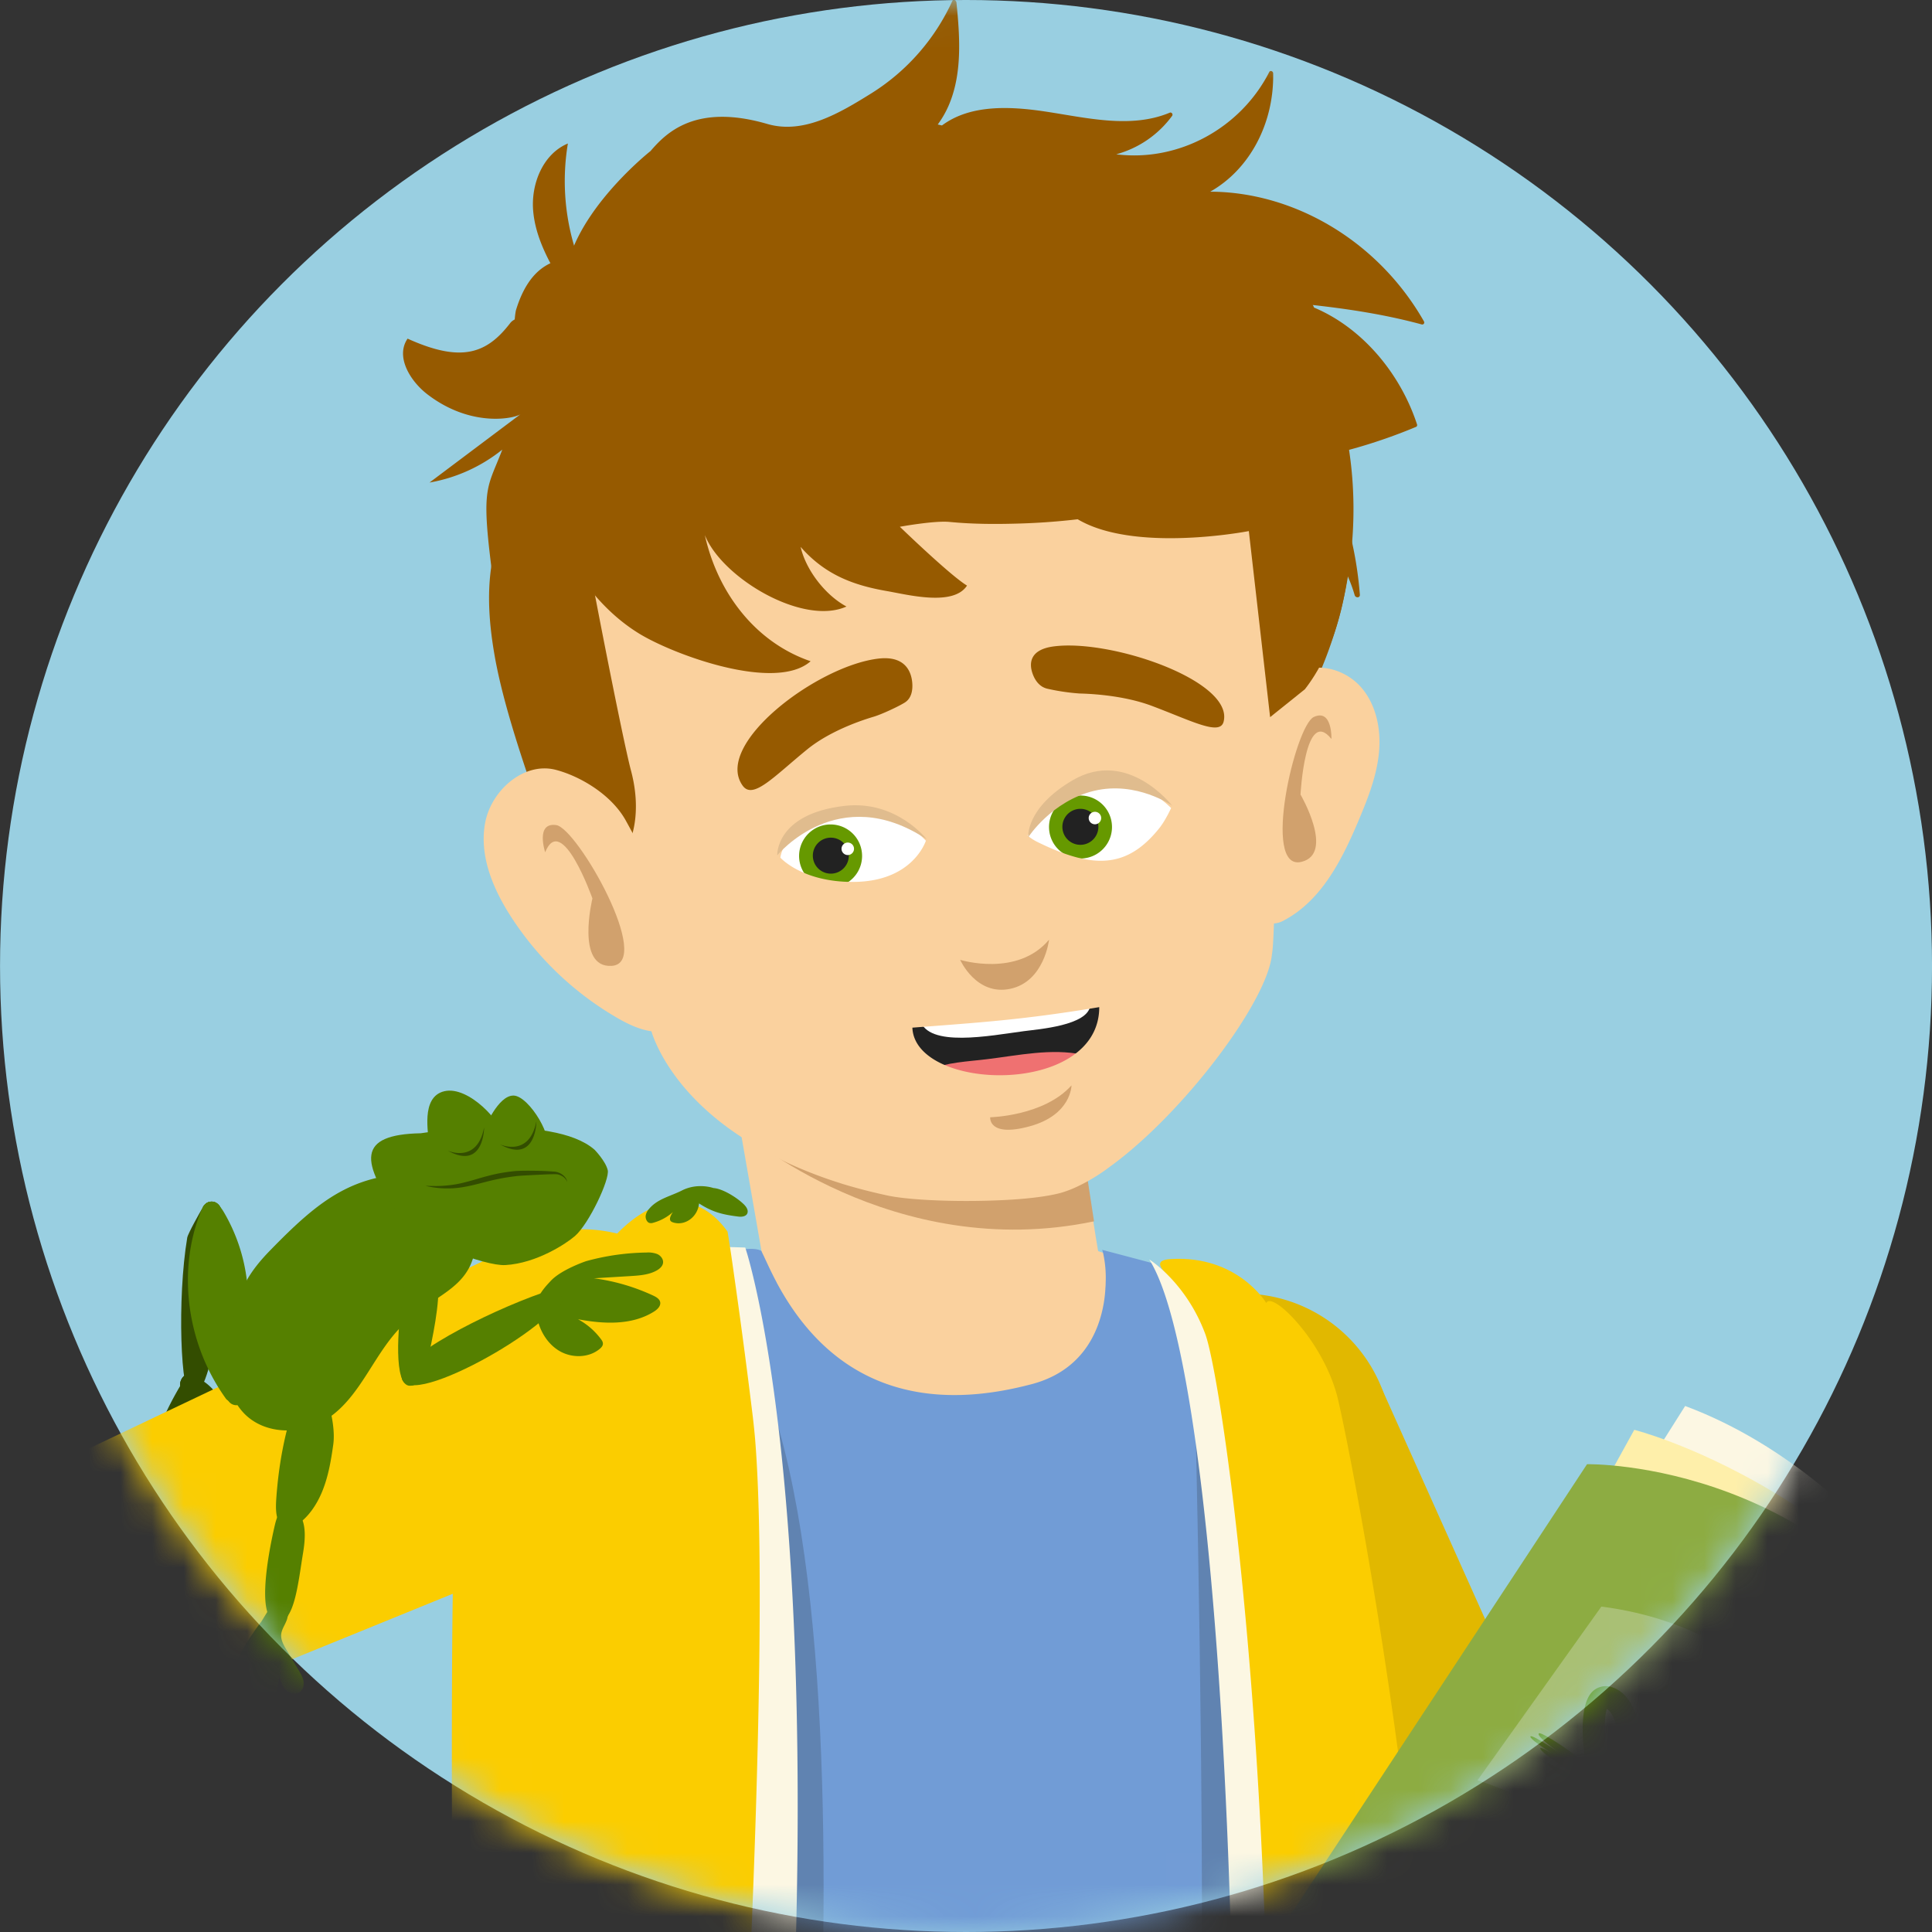 <svg xmlns="http://www.w3.org/2000/svg" fill="none" viewBox="3.7 0 61 61"><rect x="3.7" y="0" width="61" height="61" fill="#333333" stroke="none"/><circle cx="34.201" cy="30.5" r="30.5" fill="#99CFE1"/><mask id="a" width="62" height="61" x="3" y="0" maskUnits="userSpaceOnUse" style="mask-type:alpha"><circle cx="34.201" cy="30.5" r="30.5" fill="#FFFAE6"/></mask><g mask="url(#a)"><path fill="#334D00" d="M10.592 38.06c-.115-.218-.436-.115-.497.079-.068.108-.462.81-.483.937-.323 1.924-.21 5.038.132 5.025.374-.014.648-1.173.766-1.924l.306-1.945c.094-.602.147-1.323-.322-1.711l.098-.46Z"/><path fill="#334D00" d="M9.384 43.767c-.227.387-.591 1.054-.677 1.494-.048.245-.058.537.127.704.052.048.125.082.194.063.058-.016.1-.065.137-.114.338-.443.567-.969.66-1.52-.003.506-.005 1.016.11 1.508.03.13.09.279.222.302.121.021.227-.083.296-.184a1.645 1.645 0 0 0 .142-1.565c.007.225.071.964.262.604.19-.359-.252-1.126-.717-1.436l-.756.145Z"/><path fill="#334D00" d="M9.767 44.108a.382.382 0 1 0 0-.764.382.382 0 0 0 0 .764Z"/><path fill="#FAD19E" d="M32.108 38.922a5.257 5.257 0 0 0 5.253-5.261 5.257 5.257 0 0 0-5.253-5.261 5.257 5.257 0 0 0-5.252 5.26 5.257 5.257 0 0 0 5.252 5.262Z"/><path fill="#FAD19E" d="M33.415 46.538a5.257 5.257 0 0 0 5.253-5.26 5.257 5.257 0 0 0-5.253-5.261 5.257 5.257 0 0 0-5.253 5.26 5.257 5.257 0 0 0 5.253 5.261Z"/><path fill="#FAD19E" d="m26.864 34.464 1.371 7.855s10.452-1.1 10.414-1.295c-.516-2.588-.82-5.456-1.345-8.043-3.437-.238-10.44 1.483-10.44 1.483Z"/><path fill="#D1A16D" d="m26.919 34.433.207 1.293s4.762 4.164 11.116 2.836l-.645-4.21-10.678.08Z"/><path fill="#FBCD00" d="M22.064 48.291a4.736 4.736 0 0 0 4.732-4.74 4.736 4.736 0 0 0-4.732-4.739 4.736 4.736 0 0 0-4.733 4.74 4.736 4.736 0 0 0 4.733 4.74ZM4.165 55.566c2.3 0 4.165-1.867 4.165-4.171a4.168 4.168 0 0 0-4.165-4.172A4.168 4.168 0 0 0 0 51.395a4.168 4.168 0 0 0 4.165 4.171Z"/><path fill="#FBCD00" d="M23.678 48.005 5.514 55.407 2.77 47.512l17.336-8.243 3.573 8.736Z"/><path fill="#E1B800" d="m49.501 66.84 4.326 1.966s2.495 1.751 3.509 1.962c.434.09.875-.108 1.063-.51l6.114-2.608a.77.77 0 0 0-.23-.94 1.676 1.676 0 0 0-.238-.15c-.266-.138-.91-.149-.91-.149l-9.77-7.057-3.864 7.485Z"/><path fill="#E1B800" d="M51.414 67.351c2.3 0 4.165-1.867 4.165-4.171a4.168 4.168 0 0 0-4.165-4.172 4.168 4.168 0 0 0-4.165 4.172 4.168 4.168 0 0 0 4.165 4.171ZM42.93 50.322a4.736 4.736 0 0 0 4.732-4.74 4.736 4.736 0 0 0-4.733-4.739 4.736 4.736 0 0 0-4.732 4.74 4.736 4.736 0 0 0 4.732 4.74Z"/><path fill="#E1B800" d="M51.397 67.394c2.3 0 4.165-1.867 4.165-4.17a4.168 4.168 0 0 0-4.165-4.172 4.168 4.168 0 0 0-4.165 4.171 4.168 4.168 0 0 0 4.165 4.171Z"/><path fill="#E1B800" d="m47.309 43.802 8.031 17.917-7.78 3.03-8.842-17.06 8.59-3.887Z"/><path fill="#004CB5" d="M45.682 75.895a16.684 16.684 0 0 1-.156.888A12.985 12.985 0 0 1 35.14 86.848a55.892 55.892 0 0 1-3.184-2.092 56.619 56.619 0 0 1-5.375-4.302l-.435-.399a56.527 56.527 0 0 1-3.927-3.993l-.784-.898a56.237 56.237 0 0 1-1.529-1.866 13.501 13.501 0 0 1 .274-1.998 12.972 12.972 0 0 1 8.645-9.578 12.878 12.878 0 0 1 5.844-.509 12.898 12.898 0 0 1 8.366 4.826c.003.003.003.006 0 .01.26.333.507.67.734 1.028v.031a12.757 12.757 0 0 1 1.846 4.71c.234 1.316.265 2.687.066 4.077Z"/><path fill="#FAD19E" d="M26.927 39.705s.17-.051 2.82-.536c2.65-.485 7.043-.779 10.658 1.2 3.615 1.98-2.077 8.65-6.42 8.69-3.159.03-8.494-2.398-7.058-9.354Z"/><path fill="#719CD6" d="M46.458 76.473a3.655 3.655 0 0 1-.305.11l-.323.1-.312.093a27.37 27.37 0 0 1-1.966.477c-.323.069-.672.137-1.043.199v.003c-.047.01-.096.016-.143.025-2.178.374-5.14.674-8.683.53a40.423 40.423 0 0 1-1.674-.102 44.39 44.39 0 0 1-4.208-.53 48.066 48.066 0 0 1-1.372-.26c-.194-.04-.39-.08-.585-.124a47.81 47.81 0 0 1-3.632-.938l-.784-.898a56.237 56.237 0 0 1-1.718-2.113l-.592-.77c.103-3.235.576-7.842 1.158-12.527a507.96 507.96 0 0 1 2.28-16.042c.256-1.64.418-2.622.418-2.622a34.91 34.91 0 0 1 1.425-.695c.896-.408 1.56-.648 2.045-.785a3.17 3.17 0 0 1 .318-.081v-.003a3.7 3.7 0 0 1 .482-.081c.377-.031.476.05.476.05h.012a.41.41 0 0 1 .029.056c.003.006.006.01.006.015l.003.003c.1.203.243.536.451.926v.004c.274.51.657 1.122 1.196 1.695 1.241 1.322 3.311 2.426 6.759 1.54 1.646-.392 2.228-1.612 2.387-2.665.018-.124.031-.246.037-.365v-.006c.006-.07.01-.128.01-.194v-.003a3.621 3.621 0 0 0-.081-.932.998.998 0 0 0-.029-.1c.034.007 1.317.346 1.544.409h.01c.018.006.025.01.025.01.103.134.205.296.314.49v.002c.177.324.362.73.552 1.207.168.427.34.913.51 1.449.08.249.165.51.245.785.187.617.374 1.284.564 1.998.114.436.23.89.345 1.359.193.788.389 1.62.582 2.484.877 3.934 1.712 8.503 2.352 12.742v.01c1.09 7.18 1.63 13.42.915 14.065Z"/><path fill="#222" d="M41.353 41.333s.964 32.026-.572 39.473l2.385.04s3.972-32.158-1.813-39.513Zm-14.792 0s.964 32.026-.571 39.473l2.384.04s3.973-32.158-1.813-39.513Z" opacity=".2"/><path fill="#FBCD00" d="M42.297 81.555c.013.004.992-19.713.904-21.195 0-6.702-1.628-17.39-1.628-17.39l-.542-1.63c.424-.651-1.435-1.522-.365-1.587 2.11-.129 3.013 1.385 3.013 1.385.19-.385 1.77 1.175 2.235 2.918.383 1.43 5.1 25.03 2.168 36.015-.49 1.834-5.243 1.665-5.785 1.484Z"/><path fill="#FCF7E3" d="M28.817 61.714a201.833 201.833 0 0 1-.26 6.013 242.51 242.51 0 0 1-.452 6.27c-.09 1.095-.193 2.223-.304 3.38-.103 1.063-.184 2.276-.305 3.392 0 0-.949-.06-1.406-.16l-.436-.399a35.992 35.992 0 0 1-.52-.483c.075-.708.638-1.736.71-2.734.073-.982.145-2.092.214-3.298a430.125 430.125 0 0 0 .46-10.972c.302-9.734.371-20.164-.074-23.122-.012-.084-.028-.165-.04-.237l.336.01.49.015.015.047.059.194c.196.685.753 2.88 1.151 7.094.329 3.504.55 8.4.362 14.99Zm13.121 19.828c1.385-8.42.756-37.09-1.89-41.672 0-.001 0-.003-.002-.004l-.059-.1s.043.027.117.081c.31.23 1.165.959 1.652 2.276.602 1.63 3.02 18.304 1.537 39.541 0 .001-1.37-.027-1.355-.122Z"/><path fill="#FBCD00" d="M27.37 62.297c-.087 1.917-.186 3.84-.292 5.689-.118 2.038-.243 3.99-.37 5.75a217.73 217.73 0 0 1-.271 3.386c-.1 1.162-.135 2.796-.226 3.57-.174-.16-5.98 0-11.315-3.238-.025-1.852 3.12-10.51 3.105-12.526v-.03c-.007-.715-.01-1.431-.013-2.142a468.28 468.28 0 0 1-.012-2.331c-.003-.586-.003-1.163-.006-1.727v-.552c-.01-3.775.003-6.92.034-8.225-.044-.324-.081-1.49.034-2.936.109-1.363.351-2.97.856-4.361.7-1.942 1.904-3.457 3.943-3.28.094-.118.19-.227.29-.333 1.13-1.203 2.52-1.543 3.544-.125 0 0 .029.162.078.493l.022.143v.003c.006.03.01.063.015.096.022.144.044.309.072.496v.006a216.753 216.753 0 0 1 .613 4.629c.025.215.05.449.072.708v.003c.27 3.316.13 10.048-.172 16.834Z"/><path fill="#fff" d="m40.678 22.427-14.102 2.965 1.067 5.092 14.102-2.964-1.067-5.093Z"/><path fill="#690" d="M37.816 27.106a.994.994 0 1 0-.001-1.988.994.994 0 0 0 .001 1.988Z"/><path fill="#222" d="M37.812 26.674a.568.568 0 1 0-.001-1.136.568.568 0 0 0 0 1.136Z"/><path fill="#fff" d="M38.257 26.025a.197.197 0 1 0 0-.393.197.197 0 0 0 0 .393Z"/><path fill="#690" d="M29.925 28.02a.994.994 0 1 0-.001-1.989.994.994 0 0 0 .002 1.989Z"/><path fill="#222" d="M29.932 27.584a.568.568 0 1 0 0-1.136.568.568 0 0 0 0 1.136Z"/><path fill="#fff" d="M30.453 26.996a.197.197 0 1 0 0-.393.197.197 0 0 0 0 .393Z"/><path fill="#965A00" d="M40.227 8.278c1.352-.393 2.819.118 3.853 1.104 1.035.987 1.676 2.396 2.026 3.858.839 3.504.042 7.471-2.078 10.342-.14.188-.312.387-.53.39-.282.003-.457-.317-.575-.596-1.583-3.755-3.17-7.515-4.444-11.416-.315-.966-.614-1.955-.664-2.986l2.413-.696Zm-18.751.728c-.441-.73-.87-1.501-.942-2.351-.072-.85.31-1.796 1.096-2.124a7.22 7.22 0 0 0 .34 3.663c.398-1.238 1.528-2.104 2.707-2.648.088-.04.18-.08.277-.076.131.004.245.088.355.16 1.273.83 2.95.402 4.4-.052.143.518-.254 1.04-.71 1.323-.457.282-.995.43-1.418.762.514.117 1.041-.064 1.56-.16 1.091-.2 2.329.023 2.997 1 .363.532.444 1.22.146 1.791-.551 1.053-1.927 1.034-2.958 1.512-.057.026-.118.059-.142.117-.029.07.007.149.041.217 1.023 2.057.682 4.715-.825 6.448a3.796 3.796 0 0 0-1.172-.778 32.607 32.607 0 0 0-.216 3.417c-.03 2.817.349 5.754 1.905 8.1-2.647-.222-8.94-6.02-9.512-10.026-.572-4.007-.38-3.705.154-5.105a5.06 5.06 0 0 1-2.298 1.04l2.898-2.176c-.127.135-1.541.486-2.97-.614-.542-.419-1.009-1.188-.62-1.754 1.692.766 2.495.481 3.241-.492.134-.175.416-.171.556-.341.133-.16.188-.371.297-.548.268-.434.89-.603 1.34-.362l-.527.057Z"/><path fill="#FAD19E" d="M43.863 23.783v-.003a39.29 39.29 0 0 0-.058-1.2v-.023c-.007-.133-.017-.262-.023-.397 0 0-.003-.003 0-.003-.116-1.863-.3-3.812-.58-5.578v-.003a31.315 31.315 0 0 0-.355-1.865l-.058-.249v-.003l-.126-.503v-.004l-.097-.348-.004-.004c-.325-1.13-.725-2.043-1.211-2.598-.77-.879-1.685-1.618-2.646-2.285l-.28-.194c-1.132-.768-2.37-1.472-3.73-1.614-1.282-.132-2.548.248-3.766.697-.145.055-.294.107-.438.164-.667.255-1.335.514-1.995.785-.003 0-.003.003-.003.003-.33.132-.658.271-.983.41-.725.313-1.457.654-2.14 1.058l-.004.004a9.11 9.11 0 0 0-1.179.81 6.922 6.922 0 0 0-.538.484 5.82 5.82 0 0 0-.915 1.175c-.496.852-.738 1.82-.977 2.775-.14.572-.283 1.147-.412 1.724v.009c-.07.31-.138.62-.196.93-.2 1.023-.335 2.06-.335 3.099a11.974 11.974 0 0 0 .136 1.775v.003c.077.5.18.997.306 1.488.215.852.5 1.691.796 2.524 0 .003.003.006.003.01.1.277.203.552.306.826v.003a182.744 182.744 0 0 0 .999 2.598c.477 1.214.896 2.254.896 2.254l.01.035v.004c.08.27.632 1.895 2.82 3.33.164.108.328.214.496.307.003.004.006.004.01.007.17.1.341.197.515.284a9.789 9.789 0 0 0 .915.432c.38.158.764.3 1.153.423l.01.003.151.049h.003c.455.138.915.255 1.38.355.838.18 2.81.226 4.24.107.523-.045.97-.113 1.27-.2a3.61 3.61 0 0 0 .536-.213 5.818 5.818 0 0 0 .918-.558c.022-.017.042-.03.065-.049.003 0 .006-.003.01-.006 1.137-.827 2.362-2.105 3.328-3.37.986-1.292 1.702-2.567 1.773-3.322.026-.135.048-.48.064-.978v-.003c.04-1.146.04-3.118-.06-5.371Zm-3.187 1.73s-.174.388-.378.642c-.995 1.236-2.036 1.314-3.831.435a1.536 1.536 0 0 1-.284-.177l-.016-.013-.023-.02a.134.134 0 0 0 .023-.025v-.003l.003-.004c.128-.151.251-.287.374-.416 0 0 0-.003.003-.003.461-.484.89-.817 1.296-1.023a2.62 2.62 0 0 1 .65-.23l.004-.002a2.17 2.17 0 0 1 .38-.036c.416 0 .806.135 1.167.368.116.075.229.158.342.249v.003c.1.078.193.161.29.255ZM28.409 26.83v-.003a1.53 1.53 0 0 1 .47-.588 2.51 2.51 0 0 1 .281-.19h.003c.297-.171.648-.3 1.032-.365.029-.007.058-.01.084-.013a3.313 3.313 0 0 1 .692-.03h.004c.493.033.995.181 1.443.475h.003a3.07 3.07 0 0 1 .31.236c.003.003.006.006.01.006a3.559 3.559 0 0 1 .193.187c-.104.287-.622 1.294-2.292 1.3-1.618.01-2.304-.767-2.304-.767.014-.087.037-.167.071-.248Z"/><path fill="#FAD19E" d="M43.009 24.639a4.533 4.533 0 0 1 1.049-2.862c.183-.218.392-.422.646-.55.651-.33 1.496-.074 1.975.478.478.552.63 1.33.56 2.057-.07.728-.34 1.42-.622 2.093-.523 1.247-1.17 2.558-2.362 3.196a.757.757 0 0 1-.304.104c-.237.015-.443-.167-.58-.362-.525-.744-.465-1.738-.383-2.645l.146-1.632-.125.123Z"/><path fill="#D1A16D" d="M45.738 23.332s.032-.965-.556-.695c-.587.269-1.659 4.876-.396 4.576 1.07-.253-.024-2.126-.024-2.126s.143-2.798.976-1.755Z"/><path fill="#965A00" d="M21.384 27.547c.053.508 1.339.002 1.496-.05.17-.057.292-.192.392-.33.584-.816.606-1.885.349-2.843s-1.342-6.497-1.583-7.983c2.352-1.757 3.86-2.893 4.585-5.607.064-.241.104-.525-.07-.718-.236-.262-.688-.186-1.023-.053-1.022.406-1.868 1.109-2.62 1.861a17.357 17.357 0 0 0-2.667 3.433c-.38.644-.719 1.316-.907 2.03-.29 1.094-.219 2.249-.027 3.367.44 2.583 2.012 6.298 2.075 6.893Z"/><path fill="#FAD19E" d="M23.445 25.883c-.469-.82-1.454-1.383-2.194-1.576-1.008-.263-2.039.644-2.233 1.67-.194 1.026.24 2.07.803 2.947a9.911 9.911 0 0 0 3.427 3.249c.514.291 1.134.54 1.678.312.51-.213.784-.8.792-1.353.006-.554-.202-1.086-.417-1.596-.526-1.248-1.856-3.653-1.856-3.653Z"/><path fill="#D1A16D" d="M20.913 26.909s-.317-.953.349-.858c.665.095 3.095 4.369 1.747 4.445-1.141.065-.604-2.128-.604-2.128s-.97-2.745-1.492-1.46Z"/><path fill="#965A00" d="M19.967 11.382s-.082-1.075.022-1.582c.442-1.458 1.248-1.579 1.693-1.66.567-1.801 2.556-3.37 2.556-3.37.485-.563 1.41-1.52 3.69-.856 1.153.336 2.294-.352 3.287-.969a6.736 6.736 0 0 0 2.551-2.91c.032-.07.126-.024.133.046.105 1.04.175 2.133-.18 3.085a3.084 3.084 0 0 1-.411.765l.134.03c.894-.668 2.151-.606 3.26-.44 1.315.198 2.702.549 3.93.037.06-.025.114.05.074.103a3.246 3.246 0 0 1-1.762 1.211c1.986.248 3.934-.837 4.832-2.6.03-.057.12-.026.122.042.03 1.572-.734 3.03-1.987 3.738 2.642.008 5.296 1.549 6.747 4.093.033.058-.016.114-.071.098-1.143-.31-2.286-.484-3.438-.613.016.026.03.053.04.081 1.516.637 2.722 2.071 3.252 3.69.01.027-.003.065-.027.075a16.9 16.9 0 0 1-2.988.938c.262.504.468 1.048.64 1.559.313.917.495 1.857.57 2.805.008.103-.137.108-.165.011-.553-1.911-2.19-2.979-3.76-4.014a18.248 18.248 0 0 1-4.188-.26 9.67 9.67 0 0 0 3.152.907c.066.008.076.1.018.117-1.84.586-3.763.923-5.728.988-.763.025-1.52.026-2.285-.048-.48-.047-1.568.153-1.568.153s1.596 1.544 2.12 1.857c-.43.663-1.863.289-2.519.175-1.106-.19-1.979-.536-2.735-1.397.17.742.792 1.533 1.448 1.883-1.37.619-3.928-.897-4.472-2.256.404 1.82 1.597 3.388 3.34 3.984-1.111.98-4.334-.205-5.43-.883-2.725-1.688-3.718-5.695-3.897-8.613Z"/><path fill="#965A00" d="M36.981 15.674s3.009.019 6.108-1.047c0 0-2.86-1.507-2.768-1.494.058.008 2.264.577 3.948.688a4.51 4.51 0 0 0 1.862-.3s1.031 5.329-1.232 8.242l-1.097.88-.672-5.875s-4.935.962-6.149-1.095Z"/><path fill="#965A00" d="M37.196 13.733s2.968 3.482 8.199 2.798l-2.53-2.563-5.67-.235Z"/><path fill="#222" d="m38.736 35.042-5.885.187a.39.39 0 0 1-.401-.376l-.088-2.755a.39.39 0 0 1 .376-.401l5.886-.188a.39.39 0 0 1 .4.376l.088 2.755a.39.39 0 0 1-.376.402Z"/><path fill="#EF7171" d="M33.002 33.79c.597-.256 1.239-.27 1.872-.349.984-.12 2.02-.348 3.007-.142-.308.893-1.822 1.01-2.601 1.106-.572.07-1.912.327-2.278-.615Z"/><path fill="#fff" d="M32.748 32.198c.242.89 2.204.502 3.275.36.458-.062 2.031-.176 2.1-.812-.388-.178-.395-.297-.815-.314-.47-.02-3.007.103-3.47.21-.38.087-.727-.044-1.09.556Z"/><path fill="#FAD19E" d="M39.607 32.414A1.179 1.179 0 0 0 38.37 31.3l-.725.039-4.657.255a1.182 1.182 0 0 0-1.112 1.242l.029.536.052.907.032.613a1.18 1.18 0 0 0 1.237 1.114l.042-.003h.007l.905-.048h.023l3.416-.187.95-.052h.01l.033-.004a1.182 1.182 0 0 0 1.109-1.242l-.114-2.056Zm-7.1.033c2.1-.162 3.475-.243 5.9-.648 0 2.834-5.82 2.672-5.9.648Z"/><path fill="#D1A16D" d="M34.965 35.276s1.697-.035 2.566-1.007c0 0-.001.933-1.319 1.292-1.317.36-1.248-.285-1.248-.285Z"/><path fill="#E0BC8E" d="M36.164 26.436s.734-1.142 2.078-1.466c1.344-.323 2.466.467 2.466.467s-1.398-1.822-3.138-.803c-1.496.875-1.406 1.802-1.406 1.802Zm-7.924.57s1.927-2.36 4.722-.504c0 0-.957-1.247-2.596-1.058-2.187.254-2.126 1.562-2.126 1.562Z"/><path fill="#D1A16D" d="M34.015 30.305s1.801.562 2.807-.635c0 0-.145 1.32-1.223 1.55-1.078.23-1.584-.915-1.584-.915Z"/><path fill="#965A00" d="M36.965 20.41c-.77.103-.772.55-.663.858.075.212.215.412.452.474a6.76 6.76 0 0 0 1.03.154c.133.005 1.3.021 2.286.392 1.265.476 2.146.95 2.263.5.333-1.284-3.544-2.621-5.368-2.378Zm-5.526.384c.822-.095 1.03.39 1.063.753.023.25-.026.504-.235.635-.21.132-.73.37-.964.442-.13.04-1.295.37-2.114 1.035-1.05.854-1.715 1.604-2.042 1.145-.927-1.3 2.349-3.785 4.292-4.01Z"/><path fill="#FAD19E" d="m16.287 63.633-3.09-5.2-5.375 3.38 3.514 4.938 4.95-3.118Z"/><path fill="#FBCD00" d="m.622 53.667 6.457 10.866s-.235.421.518 1.132c.323.305.802.368 1.172.124l6.419-4.094a.77.77 0 0 0 .295-.922 1.681 1.681 0 0 0-.124-.251c-.154-.257-.697-.604-.697-.604L7.517 49.165.622 53.667Z"/><path fill="#FBCD00" d="M4.179 55.733c2.3 0 4.164-1.868 4.164-4.171A4.168 4.168 0 0 0 4.18 47.39a4.168 4.168 0 0 0-4.165 4.172 4.168 4.168 0 0 0 4.165 4.17Z"/><path fill="#334D00" d="M9.77 44.11a.382.382 0 1 0 0-.764.382.382 0 0 0 0 .764Z"/><path fill="#334D00" d="M9.77 44.11a.382.382 0 1 0 0-.764.382.382 0 0 0 0 .764Z"/><path fill="#558000" d="M10.385 38.538a.299.299 0 1 0 0-.598.299.299 0 0 0 0 .598Zm15.841-1.027c.282.016.74.296.962.517.064.064.128.15.118.24-.015.137-.175.16-.298.143-.482-.061-.802-.133-1.237-.415-.039.43-.45.726-.828.597-.028-.01-.058-.024-.075-.051-.026-.042-.013-.095.004-.138a.637.637 0 0 1 .207-.27 1.528 1.528 0 0 1-.753.472.207.207 0 0 1-.13.004c-.075-.03-.118-.134-.11-.22a.42.42 0 0 1 .107-.22c.265-.321.683-.4 1.041-.584.501-.253.992-.075.992-.075Zm-14.282 13.7a7.348 7.348 0 0 0-.9 1.502c-.016.036-.032.076-.023.114.017.071.108.094.18.087a.54.54 0 0 0 .468-.41 2.23 2.23 0 0 0 .172 1.423c.019.039.042.08.082.096.061.022.123-.026.168-.073.26-.277.414-.653.422-1.034.042.16.094.325.211.441.118.117.319.165.449.063.1-.078.13-.219.107-.344-.021-.124-.088-.234-.152-.343l-.379-.632c-.093-.156-.19-.327-.17-.508.026-.218.217-.401.204-.62-.016-.239-.334-.396-.532-.261l-.307.5Z"/><path fill="#558000" d="M12.491 51.215a.299.299 0 1 0 0-.597.299.299 0 0 0 0 .597Z"/><path fill="#558000" d="M13.166 47.827c.206.308.172.785.103 1.203-.148.892-.263 2.149-.772 2.181-.708.044-.377-1.954-.117-3.067.043-.181.108-.381.243-.46a.308.308 0 0 1 .188-.034c.16.016.312.11.416.261"/><path fill="#558000" d="M12.826 48.266a.299.299 0 1 0 0-.597.299.299 0 0 0 0 .597Z"/><path fill="#558000" d="M14.222 45.611c-.068.485-.15.978-.333 1.44-.182.463-.481.899-.866 1.122-.102.06-.216.104-.315.076a.313.313 0 0 1-.167-.13c-.144-.212-.137-.532-.116-.828.071-.995.247-2.005.58-2.972.075-.217.162-.44.309-.606.146-.166.368-.257.52-.158 0 0 .502 1.254.388 2.056Z"/><path fill="#558000" d="M13.679 44.077a.299.299 0 1 0 0-.597.299.299 0 0 0 0 .597ZM11.5 40.478a5.563 5.563 0 0 0-.737-2.214c-.098-.167-.255-.353-.443-.32-.147.026-.226.176-.28.31-.754 1.89-.444 4.188.795 5.91.05.069.226.142.306.174.137.057.173-.028.242-.15.068-.123.305-.427.414-1.266.16-1.232-.296-2.444-.296-2.444Z"/><path fill="#558000" d="M11.162 44.367a.299.299 0 1 0 0-.598.299.299 0 0 0 0 .598Zm-.777-5.829a.299.299 0 1 0 0-.598.299.299 0 0 0 0 .598Z"/><path fill="#558000" d="M17.129 37.056c-2.249-.068-3.343.825-4.914 2.438-.295.304-.57.634-.767 1.01a5.169 5.169 0 0 0-.367 1.01c-.146.529-.269 1.071-.248 1.62.021.547.198 1.107.58 1.498.674.691 1.863.679 2.66.137 1.067-.727 1.463-2.129 2.416-2.998.452-.412.625-.51 1.13-.853.506-.344.879-.674 1.037-1.265.076-.28.074-.576.058-.867-.016-.273-.044-.551-.155-.8-.112-.25-.544-.688-.81-.75l-.62-.18Z"/><path fill="#558000" d="M16.995 40.513c.951 0 1.723-.772 1.723-1.725a1.724 1.724 0 1 0-3.445 0c0 .953.771 1.725 1.722 1.725Z"/><path fill="#558000" d="M16.985 35.781s4.15-.655 5.487.52c0 0 .347.355.416.644.069.29-.591 1.695-1.034 2.08-.268.234-1.207.861-2.2.918-.645.036-2.775-.763-3.294-1.477-1.314-1.811-1.384-2.645.625-2.685Z"/><path fill="#558000" d="M17.225 36.044c.029-.205-.267-1.406.503-1.59.771-.182 1.84.996 1.857 1.448.018.452-2.36.142-2.36.142Z"/><path fill="#558000" d="M18.998 35.637s.426-1.06.92-1.046c.495.015 1.332 1.423.991 1.707-.34.285-1.91-.661-1.91-.661Z"/><path fill="#334D00" d="M21.611 37.322a.381.381 0 0 0-.189-.202.456.456 0 0 0-.128-.043 1.13 1.13 0 0 0-.14-.003c-.191.003-.385.015-.577.023-.192.013-.39.017-.574.037-.19.023-.378.05-.565.09-.374.072-.741.197-1.133.26a2.932 2.932 0 0 1-1.168-.043c.194.004.387.013.578-.004.191-.013.38-.04.565-.083.185-.044.37-.096.556-.152.186-.054.376-.104.568-.145.193-.038.388-.066.583-.084.202-.012.392-.01.587-.008.195.002.389.008.584.025.198-.003.42.133.453.332Zm-.975-1.92s0 1.366-1.15.73c0 0 .926.427 1.15-.73Zm-1.651.198s0 1.366-1.15.729c0 0 .927.426 1.15-.73Z"/><path fill="#558000" d="M22.203 39.82a7.507 7.507 0 0 1 1.91-.273.783.783 0 0 1 .344.05c.106.049.192.16.178.275-.013.107-.105.187-.198.24-.248.14-.544.16-.829.178l-1.155.07a6.43 6.43 0 0 1 1.871.546c.094.044.198.104.22.205.025.126-.089.234-.198.302-.697.437-1.589.393-2.396.24.282.153.53.367.722.625.033.043.066.093.064.148 0 .066-.05.121-.102.164-.342.284-.865.294-1.253.075-.387-.22-.639-.635-.724-1.072a1.146 1.146 0 0 1-.003-.492c.066-.26.257-.47.442-.666.336-.355 1.107-.615 1.107-.615Z"/><path fill="#558000" d="M21.153 40.71c-1.62.506-4.58 1.95-4.77 2.69-.117 1.324 5.043-1.615 5.016-2.484l-.246-.206Z"/><path fill="#558000" d="M21.135 41.307a.299.299 0 1 0 0-.597.299.299 0 0 0 0 .597Zm-4.455 2.428a.299.299 0 1 0 0-.598.299.299 0 0 0 0 .598Z"/><path fill="#558000" d="M16.953 43.397c.216-.29.297-.652.368-1.002.182-.902.33-1.835.133-2.726-.047-.211-.192-.467-.41-.417-.125.03-.201.15-.256.263-.22.462-.303.97-.384 1.47-.148.925-.282 2.76.232 2.768.357.005.317-.356.317-.356Z"/><path fill="#558000" d="M17.08 39.843a.299.299 0 1 0 0-.597.299.299 0 0 0 0 .597Zm-.4 3.892a.299.299 0 1 0 0-.598.299.299 0 0 0 0 .598Z"/><path fill="#222" d="M48.841 64.986s-3.475-2.996-4.445-3.158l1.293-2.023 2.91 1.7.242 3.48Z" opacity=".1"/><path fill="#D4A56C" d="M64.71 67.53c.454-1.548 2.211-3.612 3.162-4.491.417-.386 1.21-1.448.826-1.865-.385-.418-1.326-.29-1.743.094-.393.363-3.522 3.312-4.218 5.682a1.03 1.03 0 0 0 .696 1.278c.055.016 1.132-.206 1.277-.697Z"/><path fill="#FEEFAA" d="M72.978 54.174s-2.407-1.302-5.672.137l-7.394 10.524 5.836-.514 7.23-10.147Z"/><path fill="#FCF7E3" d="M67.223 54.367s-3.755-7.53-10.317-9.975l-3.756 5.943s9.22 5.638 10.439 8.794l3.634-4.762Z"/><path fill="#FEEFAA" d="M55.3 45.145s7.225 1.802 12.015 9.444l-9.006 11.638-9.027-10.184L55.3 45.145Z"/><path fill="#8DAC42" d="M53.809 46.23s8.056-.165 12.045 7.8L54.908 70.32s-.68-3.128-3.002-4.863c-4.521-3.865-7.71-4.615-7.71-4.615l9.613-14.613Z"/><path fill="#690" d="M54.61 70.684s.034-.585-.065-1.075l11.348-15.62s.662.352.592.682c-.07.331-11.876 16.014-11.876 16.014Zm18.71-16.041-9.803 13.22s-3.76.224-6.854 2.567l11.25-15.236s3.721-1.829 5.407-.55Z"/><path fill="#8DAC42" d="M68.606 54.455c-.158-.003-1.054 1.345-2.218-.223-.818 1.023-11.808 16.432-11.808 16.432s.365.911 1.717.27c2.275-1.081 12.962-16.464 12.31-16.479Z"/><path fill="#FAD19E" d="M63.236 60.77c.275.31 2.309 1.088 2.59 1.45.202.263.756 3.346.37 4.066-.26.486-1.699 2.246-1.699 2.246l-.132.194s-1.871-.526-1.502-1.582c.37-1.057 1.586-1.966 1.586-1.966-.18-.909-.288-1.927-.288-1.927-.407-.209-1.78-1.014-1.88-1.775-.101-.76.679-1.016.955-.706Z"/><path fill="#A9C074" d="m54.26 50.726-3.91 5.485s4.791 1.408 7.54 5.537l4.121-5.485s-1.953-4.8-7.75-5.537Z"/><path fill="#690" d="M58.88 59.184c-.086.129-1.077-.562-1.077-.562s1.21.798 1.081.845c-.13.048-1.236-.804-1.236-.804s1.096.773.7.64c-.396-.133-2.113-1.433-1.927-1.605.188-.173 2.547 1.357 2.46 1.486Zm-6.596-4.452c-.087.129.923.79.923.79s-1.19-.825-1.187-.688c.005.138 1.208.848 1.208.848s-1.126-.73-.855-.412c.27.32 2.117 1.428 2.206 1.19.09-.237-2.209-1.857-2.295-1.728Z"/><path fill="#690" d="M55.202 56.63a.349.349 0 0 1-.344-.403c.058-.514-.002-2.028-.422-2.268-.11.27-.075 1.2.086 2.066a.348.348 0 1 1-.684.128c-.157-.846-.344-2.333.172-2.772a.607.607 0 0 1 .622-.097c1.183.428.913 3.057.907 3.083a.348.348 0 0 1-.337.263Zm-.338-.433c0 .005-.004.014-.006.027a.252.252 0 0 1 .006-.027Zm1.952 2.029a.349.349 0 0 1-.068-.69c.863-.174 1.737-.489 1.947-.692-.38-.3-1.804.21-2.258.456a.348.348 0 0 1-.384-.58c.02-.015 2.37-1.232 3.193-.31a.61.61 0 0 1 .144.614c-.215.644-1.66 1.026-2.503 1.197a.532.532 0 0 1-.07.005Zm-.354-.943a.237.237 0 0 1-.023.015l.023-.015Z"/><path fill="#690" d="M55.354 57.311c-.961-.65-1.48-1.352-.86-2.038l1.625-1.91c.397-.44 1.218-.405 1.871.037.653.44.992 1.191.734 1.724l-1.09 2.253c-.404.833-1.32.583-2.28-.066Z"/><path fill="#DEA" d="M55.341 57.305c-.592-.4-.912-.833-.53-1.255l1.002-1.177c.244-.27.75-.25 1.152.022.403.272.612.734.453 1.062l-.672 1.389c-.248.513-.813.36-1.405-.04Z"/><path fill="#690" d="M56.08 58.228a1.41 1.41 0 0 1-.143-.007.348.348 0 0 1 .067-.694c.722.069 1.123-1.008 1.128-1.019a.348.348 0 1 1 .656.232c-.023.064-.54 1.488-1.707 1.488Zm-1.54-1.092a.348.348 0 0 1-.32-.209c-.48-1.103.673-2.14.722-2.183a.348.348 0 1 1 .462.522c-.008.007-.823.745-.545 1.383a.349.349 0 0 1-.32.487Z"/><path fill="#690" d="M53.98 56.45a8.433 8.433 0 0 0-1.427-.785c.05.109.178.208.298.291.13.09.263.172.396.254.217.136.435.27.652.405.013.05-.077.028-.139.002a1.296 1.296 0 0 0-.358-.102c-.024-.004-.05-.005-.062.007-.03.028.036.096.094.134.278.188.59.322.88.38.062.011.135.026.183.075.023.023.035.049.05.073a.861.861 0 0 0 .431.35c.045.016.101.02.093-.015-.003-.015-.018-.03-.031-.045l-.357-.37.657.358c.04.022.082.044.122.052.04.007.076-.006.07-.038-.002-.021-.021-.045-.04-.066a2.366 2.366 0 0 0-.39-.329c-.3-.216-.611-.417-.93-.601"/><path fill="#690" d="M56.477 58.175c.456.305.881.66 1.252 1.044-.124-.001-.264-.081-.386-.162a8.595 8.595 0 0 1-.383-.274l-.617-.457c-.052.01-.001.089.046.137.093.094.168.199.222.304.011.023.022.047.014.064-.017.043-.106.007-.163-.032a2.287 2.287 0 0 1-.67-.693c-.032-.055-.071-.12-.135-.145-.03-.012-.059-.012-.088-.015a.783.783 0 0 1-.488-.266c-.031-.036-.054-.09-.016-.098.015-.003.035.004.054.01l.483.183-.574-.482a.414.414 0 0 1-.092-.096c-.021-.036-.02-.077.013-.087.021-.006.05.002.078.01.156.052.307.142.453.234.313.196.616.412.904.642"/><path fill="#DEA" d="M56.242 53.627s-.79 1.276.066 1.816c.857.54 1.548.436 2.123-.316l-.913-1.07-1.276-.43Z"/><path fill="#690" d="M58.037 53.636s.244-.329.412-.2c.167.127.476 1.07.383 1.291-.092.222-.795-1.09-.795-1.09Zm-.276-.166s.192-.319.012-.427c-.18-.108-1.137-.09-1.296.06-.158.151 1.284.367 1.284.367Z"/><path fill="#DEA" d="M56.789 53.16s.587.053.685.215c.097.161-.179.288-.51.05-.332-.237-.175-.264-.175-.264Zm1.548 1.17c.343.22.31.064.31.064s-.268-.526-.455-.556"/><path fill="#417A57" d="M57.05 53.222c.03-.046.103-.054.16-.016.057.038.077.108.046.156"/><path fill="#690" d="m56.786 53.157.711.306s.076-.22-.153-.353c-.23-.133-.558.047-.558.047Zm1.866 1.226-.55-.546s.177-.153.385.01c.209.164.165.536.165.536Z"/></g></svg>